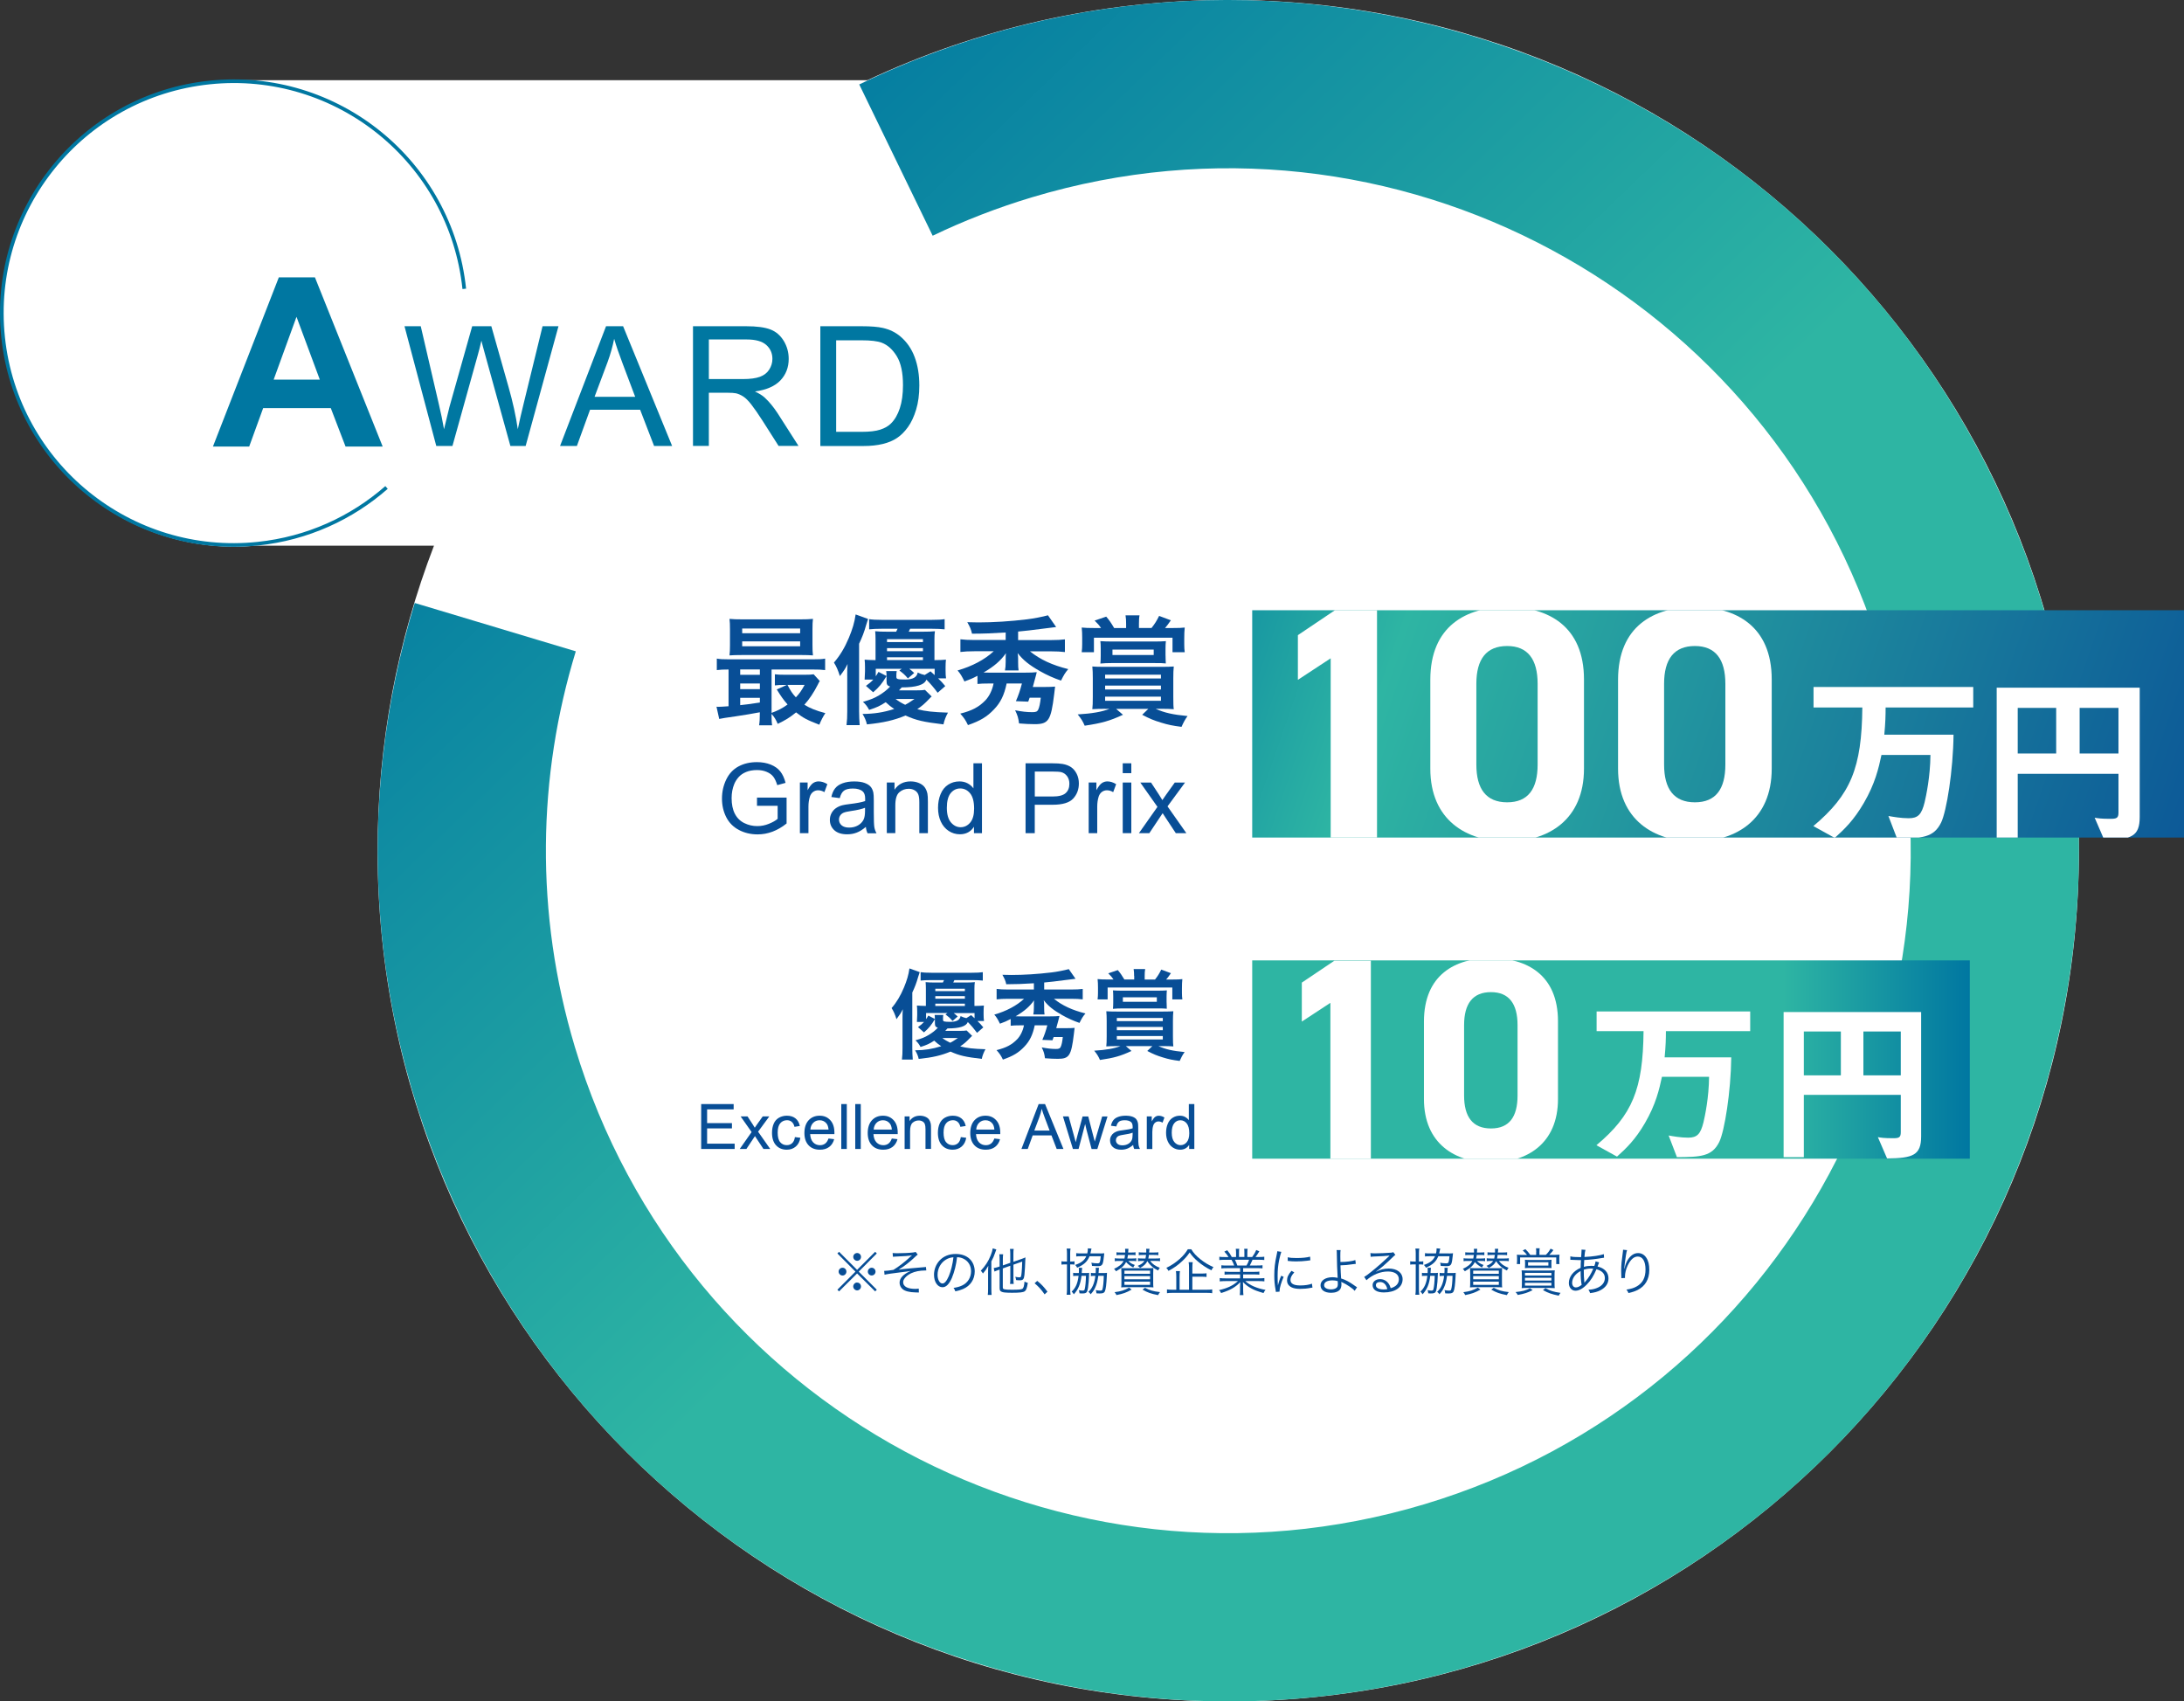 <?xml version="1.0" encoding="UTF-8"?>
<svg id="b" data-name="レイヤー 2" xmlns="http://www.w3.org/2000/svg" width="600.62" height="467.88" xmlns:xlink="http://www.w3.org/1999/xlink" viewBox="0 0 600.62 467.88">
  <rect x="0" y="0" width="600.62" height="467.88" fill="#333333" stroke="none"/>
  <defs>
    <style>
      .i {
        fill: url(#g);
      }

      .j {
        fill: url(#d);
      }

      .k {
        fill: url(#e);
      }

      .l {
        fill: #0077a1;
      }

      .m {
        fill: #fff;
      }

      .n {
        fill: #084e96;
      }

      .o {
        clip-path: url(#h);
      }

      .o, .p, .q {
        fill: none;
      }

      .p {
        clip-path: url(#f);
      }

      .q {
        stroke: #0077a1;
        stroke-miterlimit: 10;
      }
    </style>
    <linearGradient id="d" data-name="名称未設定グラデーション 18" x1="1889.54" y1="-9949.46" x2="2125.18" y2="-9489.53" gradientTransform="translate(-530.31 -9648.44) rotate(163.29)" gradientUnits="userSpaceOnUse">
      <stop offset="0" stop-color="#2eb5a3"/>
      <stop offset=".49" stop-color="#2eb5a3"/>
      <stop offset="1" stop-color="#0077a1"/>
    </linearGradient>
    <linearGradient id="e" data-name="名称未設定グラデーション 47" x1="622.85" y1="251.09" x2="304.16" y2="140.82" gradientUnits="userSpaceOnUse">
      <stop offset="0" stop-color="#084e96"/>
      <stop offset=".74" stop-color="#2eb5a3"/>
      <stop offset="1" stop-color="#0077a1"/>
    </linearGradient>
    <clipPath id="f">
      <rect class="k" x="344.37" y="167.81" width="256.25" height="62.51"/>
    </clipPath>
    <linearGradient id="g" data-name="名称未設定グラデーション 13" x1="344.37" y1="291.36" x2="541.72" y2="291.36" gradientUnits="userSpaceOnUse">
      <stop offset="0" stop-color="#2eb5a3"/>
      <stop offset=".74" stop-color="#2eb5a3"/>
      <stop offset="1" stop-color="#0077a1"/>
    </linearGradient>
    <clipPath id="h">
      <rect class="i" x="344.37" y="264.1" width="197.34" height="54.53"/>
    </clipPath>
  </defs>
  <g id="c" data-name="レイヤー 1">
    <g>
      <path class="m" d="m337.79,0C302.3,0,268.67,7.92,238.53,22.06H64.5v.28C29.15,22.34.5,50.99.5,86.34s28.65,64,64,64c1.97,0,3.92-.1,5.84-.28h49.01c-10.01,26.04-15.51,54.32-15.51,83.88,0,129.2,104.74,233.94,233.94,233.94s233.94-104.74,233.94-233.94S466.99,0,337.79,0Z"/>
      <path class="j" d="m127.38,336.08c56.41,116.21,196.34,164.68,312.55,108.27,116.21-56.41,164.68-196.34,108.27-312.55C491.89,15.81,352.38-32.7,236.3,23.22l20.19,41.6c8.7-4.17,17.83-7.72,27.36-10.58,99.25-29.79,203.86,26.51,233.65,125.76,29.79,99.25-26.51,203.86-125.76,233.65-99.25,29.79-203.86-26.51-233.65-125.76-11.07-36.89-10.24-74.52.26-108.78l-44.3-13.3c-16.59,54.44-13.48,115.04,13.34,170.27Z"/>
      <g>
        <path class="n" d="m208.18,221.58v-2.25h8.14s0,7.12,0,7.12c-1.25,1-2.54,1.75-3.87,2.25s-2.69.75-4.09.75c-1.89,0-3.6-.4-5.14-1.21-1.54-.81-2.71-1.98-3.49-3.51s-1.18-3.24-1.18-5.12.39-3.62,1.17-5.24,1.91-2.82,3.38-3.61c1.47-.79,3.16-1.18,5.07-1.18,1.39,0,2.65.23,3.77.67,1.12.45,2,1.08,2.64,1.88.64.8,1.12,1.85,1.46,3.15l-2.29.63c-.29-.98-.65-1.75-1.07-2.31-.43-.56-1.04-1.01-1.83-1.34-.8-.34-1.68-.5-2.65-.5-1.16,0-2.17.18-3.01.53-.85.35-1.53.82-2.05,1.4-.52.58-.92,1.21-1.21,1.9-.49,1.19-.73,2.48-.73,3.87,0,1.71.29,3.15.88,4.3s1.45,2.01,2.58,2.57c1.13.56,2.32.84,3.59.84,1.1,0,2.18-.21,3.22-.64,1.05-.42,1.84-.88,2.39-1.36v-3.58h-5.65Z"/>
        <path class="n" d="m219.98,229.11v-13.92h2.12v2.11c.54-.99,1.04-1.64,1.5-1.95.46-.31.96-.47,1.51-.47.79,0,1.6.25,2.42.76l-.81,2.19c-.58-.34-1.15-.51-1.73-.51-.52,0-.98.16-1.39.46-.41.31-.7.74-.88,1.29-.26.84-.39,1.76-.39,2.75v7.29h-2.36Z"/>
        <path class="n" d="m238.1,227.4c-.87.74-1.71,1.27-2.52,1.57-.81.31-1.68.46-2.6.46-1.53,0-2.7-.37-3.53-1.12-.82-.75-1.23-1.7-1.23-2.86,0-.68.16-1.3.47-1.87.31-.56.72-1.02,1.22-1.36.5-.34,1.07-.6,1.7-.77.46-.12,1.16-.24,2.1-.35,1.91-.23,3.31-.5,4.21-.81,0-.32.01-.53.01-.62,0-.96-.22-1.64-.67-2.03-.6-.53-1.5-.8-2.69-.8-1.11,0-1.93.19-2.46.58-.53.39-.92,1.08-1.17,2.06l-2.31-.31c.21-.99.55-1.78,1.04-2.39.48-.61,1.17-1.07,2.08-1.4.91-.33,1.96-.49,3.16-.49s2.15.14,2.9.42c.74.28,1.29.63,1.64,1.06.35.42.59.96.73,1.61.08.4.12,1.13.12,2.18v3.15c0,2.19.05,3.58.15,4.16s.3,1.14.6,1.67h-2.46c-.25-.49-.4-1.06-.47-1.72Zm-.2-5.27c-.86.35-2.14.65-3.85.89-.97.14-1.66.3-2.06.47-.4.18-.71.43-.93.77-.22.34-.33.71-.33,1.12,0,.63.24,1.15.71,1.57.48.42,1.17.63,2.09.63s1.72-.2,2.42-.6,1.23-.94,1.56-1.63c.25-.53.38-1.32.38-2.36v-.87Z"/>
        <path class="n" d="m243.88,229.11v-13.92h2.12v1.98c1.02-1.53,2.5-2.29,4.43-2.29.84,0,1.61.15,2.31.45s1.23.7,1.58,1.19c.35.49.59,1.07.73,1.74.09.44.13,1.2.13,2.29v8.56h-2.36v-8.47c0-.96-.09-1.68-.28-2.16-.18-.48-.51-.86-.98-1.14-.47-.28-1.02-.43-1.65-.43-1,0-1.87.32-2.6.96s-1.09,1.85-1.09,3.63v7.6h-2.36Z"/>
        <path class="n" d="m267.85,229.11v-1.76c-.88,1.38-2.18,2.07-3.89,2.07-1.11,0-2.13-.31-3.06-.92-.93-.61-1.65-1.46-2.16-2.56-.51-1.1-.77-2.36-.77-3.78s.23-2.65.7-3.78c.46-1.13,1.16-2,2.08-2.6.93-.6,1.96-.9,3.11-.9.84,0,1.59.18,2.24.53.66.35,1.19.81,1.6,1.38v-6.89h2.35v19.21h-2.19Zm-7.46-6.95c0,1.78.38,3.11,1.13,4,.75.88,1.64,1.32,2.66,1.32s1.91-.42,2.63-1.27c.72-.84,1.08-2.13,1.08-3.86,0-1.9-.37-3.3-1.1-4.19-.73-.89-1.64-1.34-2.71-1.34s-1.92.43-2.63,1.28c-.7.86-1.06,2.21-1.06,4.05Z"/>
        <path class="n" d="m282.04,229.11v-19.21h7.25c1.28,0,2.25.06,2.92.18.94.16,1.73.46,2.37.9.64.44,1.15,1.06,1.54,1.85.39.79.58,1.67.58,2.62,0,1.63-.52,3.02-1.56,4.15-1.04,1.13-2.92,1.7-5.64,1.7h-4.93v7.81h-2.54Zm2.54-10.08h4.97c1.64,0,2.81-.31,3.5-.92.69-.61,1.04-1.47,1.04-2.58,0-.8-.2-1.49-.61-2.06-.41-.57-.94-.95-1.61-1.13-.43-.11-1.22-.17-2.37-.17h-4.92v6.87Z"/>
        <path class="n" d="m299.4,229.11v-13.92h2.12v2.11c.54-.99,1.04-1.64,1.5-1.95.46-.31.96-.47,1.51-.47.79,0,1.6.25,2.42.76l-.81,2.19c-.58-.34-1.15-.51-1.73-.51-.52,0-.98.16-1.39.46-.41.31-.7.74-.88,1.29-.26.84-.39,1.76-.39,2.75v7.29h-2.36Z"/>
        <path class="n" d="m308.76,212.61v-2.71h2.36v2.71h-2.36Zm0,16.5v-13.92h2.36v13.92h-2.36Z"/>
        <path class="n" d="m313.22,229.11l5.09-7.23-4.71-6.68h2.95l2.14,3.26c.4.62.73,1.14.97,1.56.38-.58.74-1.09,1.06-1.53l2.35-3.29h2.82l-4.81,6.55,5.18,7.37h-2.9l-2.86-4.33-.76-1.17-3.66,5.49h-2.86Z"/>
      </g>
      <g>
        <path class="n" d="m208.97,195.87q-3.1.59-6.62,1.11c-2.61.36-3.75.55-4.56.72l-.75-3.36c.23.03.36.03.52.03.52,0,1.43-.06,2.8-.16v-10.1c-1.43,0-2.25.03-3.23.16v-3.16c.88.16,1.73.2,3.36.2h23.04c1.66,0,2.48-.03,3.39-.2v3.16c-1.04-.13-1.83-.16-3.42-.16h-11.31v11.93c1.7-.62,3.16-1.37,4.4-2.31-1.14-1.3-1.79-2.22-2.97-4.14l2.77-1.24h-.85c-1.04,0-1.63.03-2.44.13v-3.06c.75.1,1.4.13,2.74.13h5.48c1.11,0,1.92-.03,2.44-.13l1.69,1.86c-.23.33-.29.46-.52.94-1.08,2.15-2.38,4.11-3.72,5.57,1.47.94,3.26,1.66,5.77,2.31-.65.98-1.17,1.99-1.66,3.19-3.46-1.34-4.37-1.83-6.39-3.39-1.63,1.34-2.93,2.15-5.05,3.16-.42-1.04-.98-1.99-1.7-2.74,0,1.34.03,2.28.16,3.13h-3.58c.13-.78.2-1.66.2-3.29v-.29Zm14.47-18.48c0,1.27.03,2.05.13,2.84-.75-.07-1.92-.1-3.03-.1h-16.56c-1.47,0-2.35.03-3.36.1.1-.81.13-1.63.13-2.8v-4.4c0-1.21-.03-2.02-.13-2.84,1.08.1,1.96.13,3.46.13h16.04c1.5,0,2.35-.03,3.45-.13-.1.78-.13,1.56-.13,2.84v4.37Zm-14.47,6.71h-5.41v1.47h5.41v-1.47Zm0,3.85h-5.41v1.56h5.41v-1.56Zm0,3.94h-5.41v2.02c1.6-.16,2.35-.26,5.41-.72v-1.3Zm-4.86-17.76h15.94v-1.3h-15.94v1.3Zm0,3.59h15.94v-1.34h-15.94v1.34Zm12.45,10.62c.88,1.66,1.34,2.38,2.31,3.42,1.01-1.04,1.56-1.86,2.41-3.42h-4.73Z"/>
        <path class="n" d="m232.99,185.89c0-1.5,0-2.09.1-3.29-.59,1.21-.94,1.76-2.12,3.32-.49-1.6-.95-2.64-1.63-3.72,1.7-1.96,2.97-4.11,4.11-6.81,1.01-2.44,1.53-4.17,1.86-6.42l3.42,1.24q-.2.55-.55,1.73c-.52,1.86-1.04,3.23-1.92,5.08v18.61c0,1.4.07,2.48.16,3.78h-3.62c.16-1.34.2-2.25.2-3.85v-9.68Zm23.24,5.64c-.2.13-.2.16-.65.62-1.34,1.4-1.99,1.96-3.32,2.87,2.25.59,4.3.81,8.44.95-.62,1.14-.98,2.05-1.24,3.23-5.48-.65-7.5-1.11-10.43-2.44-3.1,1.3-6.09,1.99-10.62,2.44-.2-.95-.59-1.89-1.21-2.87,3.23-.03,5.74-.42,8.73-1.37-1.04-.68-1.53-1.11-2.35-1.86-1.6,1.04-2.44,1.43-4.56,2.12-.46-.88-.91-1.5-1.7-2.22,2.18-.62,3.1-1.01,4.37-1.76,1.34-.81,2.18-1.47,3.1-2.44-.78-.26-.98-.55-.98-1.56v-1.27c0-.62-.03-1.04-.1-1.43h2.9c-.1.42-.1.85-.1,1.34v.26c0,.62.33.72,2.51.72q3.03,0,3.36-1.92c.78.36,1.17.52,1.92.68l1.6-1.01c.59.52.65.59,1.14,1.04v-1.73h-6.97c.55.42.78.62,1.34,1.14l-1.73,1.5c-.88-1.04-1.27-1.37-2.35-2.18l.65-.46h-7.14v2.05c.29-.42.42-.62.75-1.21l2.22,1.14c-1.27,2.12-2.05,3.06-3.68,4.47l-1.99-1.76c1.01-.75,1.37-1.04,2.02-1.73h-2.38c.03-.29.07-1.04.1-2.25v-1.11c0-.94-.03-1.47-.1-2.12.91.07,1.3.1,3,.13v-5.7c0-.95-.03-1.56-.1-2.25.91.1,1.83.13,3.26.13h2.51c.16-.29.2-.42.39-.81h-4.27c-1.5,0-2.67.06-3.55.16v-2.8c.81.13,1.89.2,3.55.2h13.56c1.73,0,2.83-.06,3.65-.2v2.8c-.95-.1-2.05-.16-3.62-.16h-5.87c-.2.42-.26.52-.39.81h3.98c1.43,0,2.28-.03,3.23-.13-.1.72-.13,1.24-.13,2.18v5.77c1.63-.03,2.22-.03,3.16-.13-.07.65-.1,1.24-.1,2.12v.81c0,.91.03,1.63.13,2.22h-2.18c.85.81,1.14,1.14,1.96,2.12l-2.09,1.83c-1.04-1.4-2.02-2.54-3.1-3.62q-.72,2.15-6.78,2.15c-.23.23-.46.49-.75.81h4.76c1.21,0,1.92-.03,2.38-.13l1.86,1.83Zm-2.41-14.96v-.81h-9.88v.81h9.88Zm0,2.51v-.85h-9.88v.85h9.88Zm0,2.44v-.78h-9.88v.78h9.88Zm-7.53,10.69c.85.65,1.56,1.08,2.64,1.6.72-.36.81-.42,2.57-1.6h-5.21Z"/>
        <path class="n" d="m276.57,173.93c-3.62.23-6.19.33-9.26.33-.26-1.21-.55-1.86-1.3-3.16,1.53.03,2.51.06,3.06.06,4.04,0,8.8-.29,13.36-.85,1.73-.2,4.4-.72,5.77-1.11l2.25,3.23c-.39.03-1.43.16-3.13.39-4.33.55-4.86.62-7.33.85v2.35h8.93c1.76,0,2.93-.07,3.94-.2v3.49c-1.08-.13-2.28-.2-3.94-.2h-5.67c2.77,2.25,6.16,3.81,10.53,4.89-.85,1.01-1.14,1.47-1.99,3.16-1.86-.62-3.98-1.56-5.8-2.61-2.97-1.69-4.59-3-6.13-4.95.1.65.13,1.04.13,1.47v.98c0,1.11.03,1.69.13,2.31h-3.75c.13-.65.2-1.27.2-2.35v-.95c0-.49,0-.78.07-1.43-1.43,2.02-3.23,3.62-6.16,5.31.62.03.88.03,1.5.03h9.94c1.5,0,2.31-.03,3.19-.13-.06.36-.2.81-.36,1.43-.36,1.34-.62,2.28-.72,2.64h3.42c1.27,0,1.89-.03,2.71-.1q-.13.81-.26,2.15c-.88,7.14-1.53,8.18-5.35,8.18-1.3,0-2.58-.06-4.3-.2-.2-1.53-.39-2.18-1.08-3.62,1.86.36,3.23.52,4.73.52.98,0,1.34-.16,1.6-.65.33-.65.55-1.79.72-3.32h-3.06c-.16.46-.2.59-.39,1.08l-3.39-.13c.68-1.56,1.17-2.97,1.66-4.86h-4.21c-.65,3.16-1.66,5.25-3.49,7.14-1.92,2.02-3.72,3.1-7.14,4.3-.68-1.43-1.11-2.02-2.12-3.16,3.26-.81,5.15-1.83,6.91-3.65,1.08-1.14,1.89-2.8,2.25-4.63h-1.4c-1.37,0-2.15.03-3.03.13v-2.25c-1.37.72-2.05,1.01-3.58,1.56-.68-1.4-1.11-2.15-1.89-3.03,4.01-1.14,7.5-3,9.94-5.28h-5.31c-1.63,0-2.8.07-3.85.2v-3.49c.98.13,2.22.2,3.88.2h8.57v-2.09Z"/>
        <path class="n" d="m303.89,194.92c-1.43,0-2.35.03-3.49.1.1-.78.13-1.86.13-3.36v-5.15c0-1.34-.03-2.28-.13-3.23.98.07,1.6.1,3.62.1h15.16c1.86,0,2.67-.03,3.62-.1-.1.98-.13,1.79-.13,3.23v5.15c0,1.83.03,2.71.13,3.36-1.01-.07-1.96-.1-3.19-.1h-1.79c2.41,1.08,4.69,1.6,8.77,1.99-.68.91-1.17,1.86-1.66,2.97-2.51-.33-3.62-.55-5.64-1.17-2.02-.62-3.06-1.04-5.18-2.15l1.7-1.63h-8.87l1.89,1.63c-3.65,1.69-5.87,2.31-10.53,3-.55-1.27-.94-1.89-1.92-3.1,3.88-.23,6.71-.72,8.77-1.53h-1.24Zm5.8-23.4c0-.88-.03-1.6-.16-2.31h3.85c-.13.68-.16,1.43-.16,2.31v1.17h3.46c.95-1.21,1.37-1.89,2.09-3.32l3.23,1.21c-.81,1.17-1.08,1.5-1.6,2.12h2.25c1.37,0,2.45-.03,3.16-.13-.1,1.01-.13,1.73-.13,2.97v1.69c0,.81.03,1.4.13,2.12h-3.36v-3.98h-21.61v3.98h-3.36c.1-.85.13-1.43.13-2.22v-1.79c0-1.11-.03-1.76-.13-2.77.98.1,1.83.13,3.32.13h1.99c-.52-.78-.81-1.11-1.76-2.05l3.19-1.08c.88,1.04,1.24,1.56,2.18,3.13h3.29v-1.17Zm10.85,8.8c0,.78.03,1.3.07,2.12-.95-.1-1.47-.1-2.97-.1h-12.06c-1.08,0-1.89.03-2.97.13.07-.68.1-1.21.1-2.09v-2.02c0-.98-.03-1.5-.1-2.05,1.01.06,1.86.1,3.16.1h11.7c1.27,0,2.22-.03,3.16-.1-.07.68-.1,1.27-.1,2.09v1.92Zm-16.62,6.26h15.35v-1.04h-15.35v1.04Zm0,3.03h15.35v-1.08h-15.35v1.08Zm0,3.1h15.35v-1.14h-15.35v1.14Zm2.02-14.08v1.5h11.34v-1.5h-11.34Z"/>
      </g>
      <g>
        <path class="n" d="m248.2,280.24c0-1.24,0-1.72.08-2.71-.48.99-.78,1.45-1.74,2.74-.4-1.32-.78-2.17-1.34-3.06,1.4-1.61,2.44-3.38,3.38-5.61.83-2.01,1.26-3.44,1.53-5.29l2.82,1.02q-.16.46-.46,1.42c-.43,1.53-.86,2.66-1.58,4.19v15.33c0,1.15.05,2.04.13,3.11h-2.98c.13-1.1.16-1.85.16-3.17v-7.97Zm19.14,4.64c-.16.11-.16.13-.54.51-1.1,1.15-1.64,1.61-2.74,2.36,1.85.48,3.54.67,6.95.78-.51.94-.81,1.69-1.02,2.66-4.51-.54-6.17-.91-8.59-2.01-2.55,1.07-5.02,1.64-8.75,2.01-.16-.78-.48-1.56-.99-2.36,2.66-.03,4.72-.35,7.19-1.13-.86-.56-1.26-.91-1.93-1.53-1.31.86-2.01,1.18-3.76,1.74-.38-.72-.75-1.23-1.4-1.83,1.8-.51,2.55-.83,3.6-1.45,1.1-.67,1.8-1.21,2.55-2.01-.64-.21-.8-.46-.8-1.29v-1.05c0-.51-.03-.86-.08-1.18h2.39c-.08.35-.08.7-.08,1.1v.21c0,.51.27.59,2.07.59q2.5,0,2.76-1.58c.64.29.97.43,1.58.56l1.32-.83c.48.43.54.48.94.86v-1.42h-5.74c.46.35.64.51,1.1.94l-1.42,1.23c-.72-.86-1.05-1.13-1.93-1.8l.54-.38h-5.88v1.69c.24-.35.35-.51.62-.99l1.83.94c-1.05,1.74-1.69,2.52-3.03,3.68l-1.64-1.45c.83-.62,1.13-.86,1.66-1.42h-1.96c.03-.24.05-.86.08-1.85v-.91c0-.78-.03-1.21-.08-1.75.75.05,1.07.08,2.47.11v-4.7c0-.78-.03-1.29-.08-1.85.75.08,1.5.11,2.68.11h2.07c.13-.24.16-.35.32-.67h-3.52c-1.23,0-2.2.05-2.92.13v-2.31c.67.11,1.56.16,2.92.16h11.17c1.42,0,2.33-.05,3.01-.16v2.31c-.78-.08-1.69-.13-2.98-.13h-4.83c-.16.35-.21.43-.32.67h3.28c1.18,0,1.88-.03,2.66-.11-.08.59-.11,1.02-.11,1.8v4.75c1.34-.03,1.82-.03,2.6-.11-.05.54-.08,1.02-.08,1.75v.67c0,.75.03,1.34.11,1.83h-1.8c.7.67.94.94,1.61,1.75l-1.72,1.5c-.86-1.15-1.66-2.09-2.55-2.98q-.59,1.77-5.58,1.77c-.19.19-.38.4-.62.67h3.92c.99,0,1.58-.03,1.96-.11l1.53,1.5Zm-1.99-12.32v-.67h-8.13v.67h8.13Zm0,2.07v-.7h-8.13v.7h8.13Zm0,2.01v-.64h-8.13v.64h8.13Zm-6.2,8.8c.7.54,1.29.88,2.17,1.31.59-.29.67-.35,2.12-1.31h-4.29Z"/>
        <path class="n" d="m284.35,270.39c-2.98.19-5.1.27-7.62.27-.21-.99-.46-1.53-1.07-2.6,1.26.03,2.07.05,2.52.05,3.33,0,7.25-.24,11-.7,1.42-.16,3.62-.59,4.75-.91l1.85,2.66c-.32.03-1.18.13-2.58.32-3.57.46-4,.51-6.04.7v1.93h7.35c1.45,0,2.42-.05,3.25-.16v2.87c-.89-.11-1.88-.16-3.25-.16h-4.67c2.28,1.85,5.07,3.14,8.67,4.03-.7.83-.94,1.21-1.64,2.6-1.53-.51-3.27-1.29-4.78-2.15-2.44-1.39-3.79-2.47-5.05-4.08.08.54.11.86.11,1.21v.8c0,.91.03,1.4.11,1.91h-3.09c.11-.54.16-1.05.16-1.93v-.78c0-.4,0-.64.05-1.18-1.18,1.66-2.66,2.98-5.07,4.38.51.03.72.03,1.23.03h8.19c1.23,0,1.91-.03,2.63-.11-.05.29-.16.67-.29,1.18-.29,1.1-.51,1.88-.59,2.17h2.82c1.05,0,1.56-.03,2.23-.08q-.11.67-.21,1.77c-.72,5.88-1.26,6.74-4.4,6.74-1.07,0-2.12-.05-3.54-.16-.16-1.26-.32-1.8-.89-2.98,1.53.29,2.66.43,3.89.43.8,0,1.1-.13,1.31-.54.27-.54.46-1.48.59-2.74h-2.52c-.13.38-.16.48-.32.89l-2.79-.11c.56-1.29.97-2.44,1.37-4h-3.46c-.54,2.6-1.37,4.32-2.87,5.88-1.58,1.66-3.06,2.55-5.88,3.54-.56-1.18-.91-1.66-1.75-2.6,2.68-.67,4.24-1.5,5.69-3.01.89-.94,1.56-2.31,1.85-3.81h-1.15c-1.13,0-1.77.03-2.5.11v-1.85c-1.13.59-1.69.83-2.95,1.29-.56-1.15-.91-1.77-1.56-2.5,3.3-.94,6.17-2.47,8.19-4.35h-4.38c-1.34,0-2.31.05-3.17.16v-2.87c.8.11,1.82.16,3.19.16h7.06v-1.72Z"/>
        <path class="n" d="m307.11,287.67c-1.18,0-1.93.03-2.87.08.08-.64.11-1.53.11-2.76v-4.24c0-1.1-.03-1.88-.11-2.66.8.05,1.31.08,2.98.08h12.48c1.53,0,2.2-.03,2.98-.08-.08.8-.11,1.48-.11,2.66v4.24c0,1.5.03,2.23.11,2.76-.83-.05-1.61-.08-2.63-.08h-1.48c1.99.89,3.87,1.32,7.22,1.64-.56.75-.97,1.53-1.37,2.44-2.07-.27-2.98-.46-4.64-.97-1.66-.51-2.52-.86-4.27-1.77l1.4-1.34h-7.3l1.56,1.34c-3.01,1.4-4.83,1.91-8.67,2.47-.46-1.05-.78-1.56-1.58-2.55,3.19-.19,5.53-.59,7.22-1.26h-1.02Zm4.78-19.27c0-.72-.03-1.32-.13-1.91h3.17c-.11.56-.13,1.18-.13,1.91v.97h2.84c.78-.99,1.13-1.56,1.72-2.74l2.66.99c-.67.97-.89,1.23-1.31,1.74h1.85c1.13,0,2.01-.03,2.6-.11-.08.83-.11,1.42-.11,2.44v1.39c0,.67.03,1.15.11,1.75h-2.76v-3.27h-17.79v3.27h-2.76c.08-.7.11-1.18.11-1.83v-1.48c0-.91-.03-1.45-.11-2.28.81.08,1.5.11,2.74.11h1.64c-.43-.64-.67-.91-1.45-1.69l2.63-.89c.72.86,1.02,1.29,1.8,2.58h2.71v-.97Zm8.94,7.25c0,.64.03,1.07.05,1.74-.78-.08-1.21-.08-2.44-.08h-9.93c-.89,0-1.56.03-2.44.11.05-.56.08-.99.08-1.72v-1.66c0-.8-.03-1.23-.08-1.69.83.05,1.53.08,2.6.08h9.63c1.05,0,1.83-.03,2.6-.08-.05.56-.08,1.05-.08,1.72v1.58Zm-13.69,5.15h12.64v-.86h-12.64v.86Zm0,2.5h12.64v-.89h-12.64v.89Zm0,2.55h12.64v-.94h-12.64v.94Zm1.66-11.6v1.24h9.34v-1.24h-9.34Z"/>
      </g>
      <g>
        <path class="n" d="m192.83,315.96v-12.35h8.93v1.46h-7.3v3.78h6.83v1.45h-6.83v4.2h7.58v1.46h-9.22Z"/>
        <path class="n" d="m203.43,315.96l3.27-4.65-3.02-4.3h1.9l1.37,2.1c.26.4.47.73.62,1,.25-.37.47-.7.68-.99l1.51-2.12h1.81l-3.09,4.21,3.33,4.74h-1.86l-1.84-2.78-.49-.75-2.35,3.53h-1.84Z"/>
        <path class="n" d="m218.61,312.69l1.49.19c-.16,1.03-.58,1.83-1.25,2.41-.67.58-1.5.87-2.47.87-1.22,0-2.21-.4-2.95-1.2-.74-.8-1.12-1.95-1.12-3.44,0-.97.16-1.81.48-2.54s.81-1.27,1.46-1.63c.65-.36,1.37-.54,2.14-.54.97,0,1.77.25,2.38.74s1.01,1.19,1.19,2.09l-1.47.23c-.14-.6-.39-1.05-.75-1.36s-.79-.46-1.29-.46c-.76,0-1.38.27-1.86.82-.48.55-.72,1.41-.72,2.6s.23,2.08.69,2.62c.46.54,1.06.82,1.8.82.6,0,1.09-.18,1.49-.55.4-.36.65-.93.76-1.68Z"/>
        <path class="n" d="m227.84,313.08l1.57.19c-.25.92-.71,1.63-1.37,2.13-.67.51-1.52.76-2.56.76-1.31,0-2.35-.4-3.11-1.21s-1.15-1.94-1.15-3.39.39-2.67,1.16-3.5,1.78-1.25,3.02-1.25,2.17.41,2.93,1.22c.76.81,1.14,1.96,1.14,3.44,0,.09,0,.23,0,.41h-6.67c.06.98.33,1.74.83,2.26s1.12.78,1.87.78c.56,0,1.03-.15,1.42-.44.39-.29.7-.76.93-1.4Zm-4.98-2.45h5c-.07-.75-.26-1.32-.57-1.69-.48-.58-1.11-.88-1.88-.88-.7,0-1.28.23-1.76.7-.47.47-.74,1.09-.79,1.87Z"/>
        <path class="n" d="m231.36,315.96v-12.35h1.52v12.35h-1.52Z"/>
        <path class="n" d="m235.2,315.96v-12.35h1.52v12.35h-1.52Z"/>
        <path class="n" d="m245.25,313.08l1.57.19c-.25.92-.71,1.63-1.37,2.13-.67.51-1.52.76-2.56.76-1.31,0-2.35-.4-3.11-1.21s-1.15-1.94-1.15-3.39.39-2.67,1.16-3.5,1.78-1.25,3.02-1.25,2.17.41,2.93,1.22c.76.81,1.14,1.96,1.14,3.44,0,.09,0,.23,0,.41h-6.67c.06.98.33,1.74.83,2.26s1.12.78,1.87.78c.56,0,1.03-.15,1.42-.44.39-.29.7-.76.93-1.4Zm-4.98-2.45h5c-.07-.75-.26-1.32-.57-1.69-.48-.58-1.11-.88-1.88-.88-.7,0-1.28.23-1.76.7-.47.47-.74,1.09-.79,1.87Z"/>
        <path class="n" d="m248.78,315.96v-8.95h1.36v1.27c.66-.98,1.61-1.47,2.85-1.47.54,0,1.03.1,1.49.29.45.19.79.45,1.01.76.22.32.38.69.47,1.12.06.28.08.77.08,1.47v5.5h-1.52v-5.44c0-.62-.06-1.08-.18-1.39-.12-.31-.33-.55-.63-.73-.3-.18-.65-.27-1.06-.27-.65,0-1.2.21-1.67.62s-.7,1.19-.7,2.33v4.89h-1.52Z"/>
        <path class="n" d="m264.23,312.69l1.49.19c-.16,1.03-.58,1.83-1.25,2.41-.67.58-1.5.87-2.47.87-1.22,0-2.21-.4-2.95-1.2-.74-.8-1.12-1.95-1.12-3.44,0-.97.16-1.81.48-2.54s.81-1.27,1.46-1.63c.65-.36,1.37-.54,2.14-.54.97,0,1.77.25,2.38.74s1.01,1.19,1.19,2.09l-1.47.23c-.14-.6-.39-1.05-.75-1.36s-.79-.46-1.29-.46c-.76,0-1.38.27-1.86.82-.48.55-.72,1.41-.72,2.6s.23,2.08.69,2.62c.46.54,1.06.82,1.8.82.6,0,1.09-.18,1.49-.55.4-.36.65-.93.76-1.68Z"/>
        <path class="n" d="m273.45,313.08l1.57.19c-.25.92-.71,1.63-1.37,2.13-.67.51-1.52.76-2.56.76-1.31,0-2.35-.4-3.11-1.21s-1.15-1.94-1.15-3.39.39-2.67,1.16-3.5,1.78-1.25,3.02-1.25,2.17.41,2.93,1.22c.76.81,1.14,1.96,1.14,3.44,0,.09,0,.23,0,.41h-6.67c.06.98.33,1.74.83,2.26s1.12.78,1.87.78c.56,0,1.03-.15,1.42-.44.39-.29.7-.76.93-1.4Zm-4.98-2.45h5c-.07-.75-.26-1.32-.57-1.69-.48-.58-1.11-.88-1.88-.88-.7,0-1.28.23-1.76.7-.47.47-.74,1.09-.79,1.87Z"/>
        <path class="n" d="m280.9,315.96l4.74-12.35h1.76l5.06,12.35h-1.86l-1.44-3.74h-5.16l-1.36,3.74h-1.74Zm3.56-5.07h4.19l-1.29-3.42c-.39-1.04-.69-1.89-.88-2.56-.16.79-.38,1.58-.67,2.36l-1.36,3.62Z"/>
        <path class="n" d="m295.06,315.96l-2.74-8.95h1.57l1.42,5.17.53,1.92c.02-.09.18-.71.46-1.84l1.42-5.24h1.56l1.34,5.19.45,1.71.51-1.73,1.53-5.17h1.47l-2.8,8.95h-1.58l-1.42-5.36-.35-1.53-1.81,6.88h-1.58Z"/>
        <path class="n" d="m311.62,314.86c-.56.48-1.1.81-1.62,1.01s-1.08.29-1.67.29c-.98,0-1.74-.24-2.27-.72-.53-.48-.79-1.09-.79-1.84,0-.44.1-.84.3-1.2s.46-.65.78-.87.69-.38,1.09-.5c.3-.08.75-.16,1.35-.23,1.22-.15,2.13-.32,2.7-.52,0-.21,0-.34,0-.4,0-.62-.14-1.05-.43-1.31-.39-.34-.96-.51-1.73-.51-.71,0-1.24.12-1.58.38s-.59.69-.75,1.33l-1.48-.2c.13-.63.36-1.15.67-1.54.31-.39.75-.69,1.34-.9.58-.21,1.26-.32,2.03-.32s1.38.09,1.86.27c.48.18.83.41,1.05.68s.38.62.47,1.03c.05.26.08.72.08,1.4v2.02c0,1.41.03,2.3.1,2.68s.19.73.38,1.07h-1.58c-.16-.31-.26-.68-.3-1.1Zm-.13-3.39c-.55.23-1.38.42-2.48.57-.62.09-1.06.19-1.32.3-.26.11-.46.28-.6.49-.14.22-.21.46-.21.72,0,.4.15.74.46,1.01.31.27.75.4,1.34.4s1.1-.13,1.56-.38c.45-.26.79-.61,1-1.05.16-.34.24-.85.24-1.52v-.56Z"/>
        <path class="n" d="m315.38,315.96v-8.95h1.36v1.36c.35-.63.67-1.05.96-1.25s.62-.3.97-.3c.51,0,1.03.16,1.56.49l-.52,1.41c-.37-.22-.74-.33-1.11-.33-.33,0-.63.1-.89.3-.26.2-.45.48-.56.83-.17.54-.25,1.13-.25,1.77v4.68h-1.52Z"/>
        <path class="n" d="m327.03,315.96v-1.13c-.57.89-1.4,1.33-2.5,1.33-.71,0-1.37-.2-1.97-.59-.6-.39-1.06-.94-1.39-1.65-.33-.71-.49-1.51-.49-2.43s.15-1.7.45-2.43.74-1.29,1.34-1.67c.6-.39,1.26-.58,2-.58.54,0,1.02.11,1.44.34.42.23.76.52,1.03.89v-4.43h1.51v12.35h-1.41Zm-4.79-4.47c0,1.15.24,2,.72,2.57s1.05.85,1.71.85,1.23-.27,1.69-.81c.46-.54.7-1.37.7-2.48,0-1.22-.24-2.12-.71-2.7-.47-.57-1.05-.86-1.74-.86s-1.24.28-1.69.83c-.45.55-.68,1.42-.68,2.6Z"/>
      </g>
      <g>
        <rect class="k" x="344.37" y="167.81" width="256.25" height="62.51"/>
        <g class="p">
          <g>
            <path class="m" d="m378.7,230.57h-12.75v-49.54l-9.02,5.92v-12.29l10.29-6.92h11.47v62.84Z"/>
            <path class="m" d="m435.61,211.35c0,14.12-9.84,20.04-21.13,20.04s-21.13-5.92-21.13-20.04v-24.41c0-14.75,9.84-20.03,21.13-20.03s21.13,5.28,21.13,19.94v24.5Zm-21.13-33.7c-5.74,0-8.47,3.64-8.47,10.38v22.22c0,6.74,2.73,10.38,8.47,10.38s8.38-3.64,8.38-10.38v-22.22c0-6.74-2.73-10.38-8.38-10.38Z"/>
            <path class="m" d="m487.24,211.35c0,14.12-9.84,20.04-21.13,20.04s-21.13-5.92-21.13-20.04v-24.41c0-14.75,9.84-20.03,21.13-20.03s21.13,5.28,21.13,19.94v24.5Zm-21.13-33.7c-5.74,0-8.47,3.64-8.47,10.38v22.22c0,6.74,2.73,10.38,8.47,10.38s8.38-3.64,8.38-10.38v-22.22c0-6.74-2.73-10.38-8.38-10.38Z"/>
            <path class="m" d="m518.56,194.56c0,2.12-.05,4.23-.36,7.48h19.04c-.1,9.81-1.91,21.06-3.41,24.15-2.06,4.23-5.37,4.33-12.13,4.39l-2.37-6.19c1.19.21,3.41.62,5.57.62,2.58,0,3.56-1.03,4.39-4.39.41-1.75,1.55-7.02,1.6-13.01h-13.47c-.77,3.61-1.75,7.9-4.85,13.21-2.79,4.8-5.42,7.28-8,9.6l-5.88-3.25c10.27-8.62,13.32-16,13.47-32.62h-13.42v-5.63h43.92v5.63h-24.1Z"/>
            <path class="m" d="m578.68,230.95l-2.63-6.09c.83.15,1.7.31,4.33.31,1.7,0,2.22-.21,2.22-1.7v-10.68h-27.71v17.81h-5.78v-41.49h39.33v35.56c0,5.37-2.32,6.24-9.75,6.3Zm-13.21-36.28h-10.58v12.54h10.58v-12.54Zm17.13,0h-10.68v12.54h10.68v-12.54Z"/>
          </g>
        </g>
      </g>
      <g>
        <rect class="i" x="344.37" y="264.1" width="197.34" height="54.53"/>
        <g class="o">
          <g>
            <path class="m" d="m376.99,318.98h-11.12v-43.21l-7.86,5.16v-10.72l8.98-6.04h10.01v54.81Z"/>
            <path class="m" d="m428.46,302.22c0,12.31-8.58,17.47-18.43,17.47s-18.43-5.16-18.43-17.47v-21.29c0-12.87,8.58-17.47,18.43-17.47s18.43,4.61,18.43,17.39v21.37Zm-18.43-29.39c-5,0-7.39,3.18-7.39,9.06v19.38c0,5.88,2.38,9.05,7.39,9.05s7.31-3.18,7.31-9.05v-19.38c0-5.88-2.38-9.06-7.31-9.06Z"/>
            <path class="m" d="m458.14,283.56c0,2.04-.05,4.07-.35,7.2h18.32c-.1,9.43-1.84,20.25-3.28,23.23-1.99,4.07-5.16,4.17-11.66,4.22l-2.28-5.96c1.14.2,3.28.6,5.36.6,2.48,0,3.42-.99,4.22-4.22.4-1.69,1.49-6.75,1.54-12.51h-12.96c-.74,3.47-1.69,7.59-4.67,12.71-2.68,4.62-5.21,7-7.69,9.23l-5.66-3.13c9.88-8.29,12.81-15.39,12.96-31.37h-12.91v-5.41h42.24v5.41h-23.18Z"/>
            <path class="m" d="m518.96,318.56l-2.53-5.86c.79.15,1.64.3,4.17.3,1.64,0,2.13-.2,2.13-1.64v-10.28h-26.66v17.13h-5.56v-39.91h37.82v34.2c0,5.16-2.23,6.01-9.38,6.06Zm-12.71-34.9h-10.18v12.06h10.18v-12.06Zm16.48,0h-10.28v12.06h10.28v-12.06Z"/>
          </g>
        </g>
      </g>
      <path class="l" d="m105.25,122.8h-10.22l-4.06-10.57h-18.6l-3.84,10.57h-9.97l18.12-46.53h9.93l18.63,46.53Zm-17.3-18.41l-6.41-17.27-6.28,17.27h12.7Z"/>
      <g>
        <path class="l" d="m119.98,122.64l-8.74-32.93h4.47l5.01,21.58c.54,2.26,1,4.51,1.39,6.74.84-3.52,1.33-5.55,1.48-6.09l6.27-22.24h5.26l4.72,16.67c1.18,4.13,2.04,8.02,2.56,11.66.42-2.08.97-4.47,1.64-7.17l5.17-21.16h4.38l-9.03,32.93h-4.2l-6.94-25.09c-.58-2.1-.93-3.38-1.03-3.86-.34,1.51-.67,2.8-.97,3.86l-6.99,25.09h-4.45Z"/>
        <path class="l" d="m154.02,122.64l12.65-32.93h4.69l13.48,32.93h-4.96l-3.84-9.97h-13.77l-3.62,9.97h-4.63Zm9.5-13.52h11.16l-3.44-9.12c-1.05-2.77-1.83-5.05-2.34-6.83-.42,2.11-1.01,4.21-1.77,6.29l-3.62,9.66Z"/>
        <path class="l" d="m190.58,122.64v-32.93h14.6c2.93,0,5.17.3,6.69.89,1.53.59,2.75,1.64,3.66,3.13.91,1.5,1.37,3.15,1.37,4.96,0,2.34-.76,4.31-2.27,5.91-1.51,1.6-3.85,2.62-7.01,3.05,1.15.55,2.03,1.1,2.63,1.64,1.27,1.17,2.48,2.63,3.62,4.38l5.73,8.96h-5.48l-4.36-6.85c-1.27-1.98-2.32-3.49-3.14-4.54-.82-1.05-1.56-1.78-2.21-2.2-.65-.42-1.31-.71-1.99-.88-.49-.1-1.3-.16-2.43-.16h-5.05v14.62h-4.36Zm4.36-18.4h9.37c1.99,0,3.55-.21,4.67-.62,1.12-.41,1.98-1.07,2.56-1.98.58-.91.88-1.89.88-2.95,0-1.56-.57-2.84-1.7-3.84-1.13-1-2.92-1.5-5.36-1.5h-10.42v10.89Z"/>
        <path class="l" d="m225.6,122.64v-32.93h11.34c2.56,0,4.51.16,5.86.47,1.89.43,3.5,1.22,4.83,2.36,1.74,1.47,3.04,3.34,3.9,5.63.86,2.28,1.29,4.89,1.29,7.83,0,2.5-.29,4.72-.88,6.65s-1.33,3.53-2.25,4.8c-.91,1.27-1.91,2.26-3,2.99-1.08.73-2.4,1.28-3.93,1.65-1.54.37-3.3.56-5.29.56h-11.88Zm4.36-3.89h7.03c2.17,0,3.87-.2,5.11-.61,1.23-.4,2.22-.97,2.95-1.71,1.03-1.03,1.84-2.42,2.41-4.17.58-1.74.87-3.86.87-6.35,0-3.44-.57-6.09-1.7-7.94-1.13-1.85-2.5-3.09-4.12-3.72-1.17-.45-3.05-.67-5.64-.67h-6.92v25.16Z"/>
      </g>
      <path class="q" d="m106.3,134.05c-9.57,8.4-21.74,14.03-35.37,15.46C35.92,153.2,4.54,127.79.86,92.77-2.83,57.75,22.58,26.37,57.6,22.69c35.02-3.68,66.4,21.72,70.08,56.74"/>
      <g>
        <path class="n" d="m240.68,344.23l.45.46-4.97,5,4.97,4.97-.45.46-4.97-4.93-4.96,4.93-.46-.46,4.97-4.97-4.97-5,.46-.46,4.96,4.97,4.97-4.97Zm-7.91,5.45c0,.6-.48,1.08-1.06,1.08s-1.08-.49-1.08-1.08.48-1.06,1.08-1.06,1.06.48,1.06,1.06Zm4.01,4.09c0,.59-.49,1.08-1.06,1.08s-1.08-.52-1.08-1.08.5-1.08.98-1.08h.04s.01.01.03.01h.03c.59-.01,1.06.46,1.06,1.07Zm.01-8.14c0,.6-.48,1.08-1.06,1.08s-1.08-.49-1.08-1.08.49-1.06,1.08-1.06,1.06.48,1.06,1.06Zm3.99,4.06c0,.59-.48,1.06-1.06,1.06s-1.06-.48-1.06-1.06.48-1.07,1.06-1.07,1.06.48,1.06,1.07Z"/>
        <path class="n" d="m245.49,344.57c.43.04.69.06,1.26.06,1.26,0,3.28-.08,4.27-.2.31-.03.59-.08.78-.17l.59.74c-.22.15-.32.24-.69.59-1.37,1.33-3.19,2.75-4.59,3.57.69-.13,1.23-.2,3.36-.38.57-.04,1.43-.13,2.49-.22.57-.04.99-.08,1.27-.11.18-.01.24-.01.41-.06l.1.98h-.31c-1.43,0-2.82.27-3.85.76-.71.34-1.36.83-1.75,1.33-.32.42-.45.74-.45,1.16,0,1.15,1.2,1.81,3.33,1.81.36,0,.64-.03.95-.08l.04,1.08q-.24-.01-.95-.03c-1.64-.03-2.86-.34-3.53-.91-.53-.45-.83-1.08-.83-1.76,0-1.25,1.04-2.35,3.05-3.24q-.2.03-.77.13c-.24.03-1.48.2-2.28.29-2.23.27-3.61.48-4.13.63l-.11-1.06h.1c.43,0,1.48-.11,2.45-.28,1.39-.83,3.25-2.28,4.65-3.61.22-.21.28-.25.46-.39-.78.15-2.33.27-4.38.34-.53.03-.59.03-.87.06l-.08-1.01Z"/>
        <path class="n" d="m261.84,351.29c-.81,1.85-1.64,2.69-2.65,2.69-1.33,0-2.33-1.46-2.33-3.42,0-1.43.53-2.82,1.47-3.87,1.12-1.23,2.65-1.86,4.52-1.86,1.57,0,2.94.49,3.85,1.39.88.85,1.36,2.07,1.36,3.42,0,2.17-1.18,3.96-3.21,4.83-.63.27-1.16.43-2.13.64-.14-.46-.22-.6-.49-.94,1.02-.17,1.68-.35,2.34-.66,1.54-.7,2.48-2.2,2.48-3.92,0-1.6-.81-2.89-2.23-3.52-.52-.22-.92-.32-1.62-.35-.21,1.95-.74,4.09-1.37,5.56Zm-1.72-4.89c-1.42.86-2.28,2.44-2.28,4.17,0,1.34.59,2.38,1.34,2.38.59,0,1.15-.66,1.75-2.03.57-1.32,1.09-3.39,1.27-5.18-.84.07-1.44.27-2.09.66Z"/>
        <path class="n" d="m271.73,349.78c0-.5.01-.97.06-1.68-.6,1.02-.78,1.29-1.47,2.1-.29-.43-.34-.49-.59-.76,1.23-1.3,2.07-2.59,2.7-4.17.29-.71.52-1.47.59-1.99l.98.31c-.08.2-.13.32-.29.8-.31.92-.6,1.6-1.08,2.49v7.54c0,.66.03,1.19.07,1.67h-1.05c.06-.5.08-.95.08-1.7v-4.61Zm4.05-.97v5.2c0,.35.1.46.52.55.38.08.95.11,2.06.11,1.75,0,2.47-.07,2.79-.25.32-.18.5-.77.6-2,.38.21.52.25.91.35-.22,1.42-.45,2.04-.83,2.31-.45.31-1.37.42-3.53.42-.83,0-1.53-.03-2.03-.08-.55-.06-.94-.2-1.15-.42-.15-.15-.22-.39-.22-.77v-5.1l-.25.08c-.76.27-.92.34-1.16.46l-.2-.97c.38-.06.81-.15,1.22-.29l.39-.14v-1.93c0-.59-.03-1.02-.08-1.43h1.05c-.06.39-.08.8-.08,1.39v1.68l2.04-.71v-2.52c0-.5-.03-.9-.08-1.3h1.02c-.06.41-.08.77-.08,1.3v2.23l2.2-.76c.56-.2.84-.31,1.11-.45-.01.21-.03.43-.03.62-.03,1.22-.15,3.42-.25,4.24-.14,1.18-.38,1.44-1.27,1.44-.32,0-.62-.01-1.01-.06-.06-.34-.1-.55-.24-.9.43.1.84.15,1.12.15.46,0,.5-.1.62-1.21.08-.78.14-1.89.17-3.12l-2.41.85v3.95c0,.55.03.95.08,1.34h-1.02c.06-.39.08-.78.08-1.36v-3.64l-2.04.73Z"/>
        <path class="n" d="m285.24,352.23c1.15.92,1.86,1.68,2.82,2.97l-.78.74c-.9-1.3-1.71-2.19-2.76-3.05l.73-.66Z"/>
        <path class="n" d="m293.43,344.6c0-.52-.03-.87-.1-1.25h1.08c-.07.38-.1.67-.1,1.23v2.33h.18c.52,0,.74-.01,1.01-.07v.92c-.34-.04-.53-.06-.99-.06h-.2v6.84c0,.57.03,1,.1,1.51h-1.08c.07-.43.1-.9.1-1.53v-6.82h-.36c-.5,0-.78.01-1.16.06v-.92c.32.06.59.07,1.16.07h.36v-2.31Zm4.92,5.48c.55,0,.85-.01,1.18-.06-.03.27-.03.42-.04.78,0,.9-.14,2.45-.28,3.36-.21,1.33-.42,1.53-1.67,1.53-.18,0-.45-.01-.67-.03-.03-.38-.06-.53-.18-.88.41.08.73.13,1.05.13.35,0,.49-.1.56-.36.18-.71.32-2.09.35-3.7h-1.23c-.27,2.25-.85,3.68-2.1,5.07-.25-.38-.34-.48-.6-.73,1.11-1.04,1.64-2.24,1.9-4.34h-.66c-.38,0-.56.01-.83.06v-.9c.22.06.43.07.87.07h.69c.01-.31.03-.53.03-.77,0-.29-.01-.46-.04-.67h.92c-.04.25-.07.55-.08.91-.01.2-.01.27-.03.53h.87Zm4.22-5.39c.46,0,.78-.01,1.11-.06q-.04.32-.06.59c-.1,1.11-.24,1.95-.41,2.34-.11.25-.32.45-.6.55-.17.06-.45.08-.9.08-.39,0-.87-.03-1.4-.07-.03-.34-.07-.55-.18-.88.52.11,1.13.17,1.71.17.38,0,.53-.1.63-.38.11-.34.18-.8.24-1.57h-3.08c-.59,1.47-1.55,2.35-3.4,3.15-.15-.31-.31-.52-.55-.76,1.65-.56,2.55-1.26,3.07-2.4h-1.42c-.63,0-1.01.01-1.36.07v-.91c.36.06.77.07,1.4.07h1.64c.11-.46.15-.81.15-1.15,0-.1,0-.14-.01-.24l1.02.06c-.06.18-.1.35-.17.74-.04.21-.07.34-.13.59h2.69Zm.7,5.39c.52,0,.81-.01,1.16-.06-.01.25-.03.53-.04.84-.11,2.34-.28,3.7-.55,4.27-.18.41-.56.56-1.37.56-.49,0-.62,0-.94-.04-.03-.39-.06-.52-.18-.88.53.1.87.14,1.26.14.36,0,.49-.07.56-.31.21-.71.34-1.98.38-3.75h-1.51c-.2,1.44-.43,2.34-.88,3.29-.34.71-.63,1.12-1.22,1.77-.18-.28-.35-.46-.62-.67,1.05-.92,1.65-2.27,1.92-4.38h-.38c-.41,0-.59.01-.85.06v-.9c.24.06.45.07.9.07h.41c.03-.42.04-.62.04-.87,0-.22-.01-.38-.03-.59h.91c-.04.24-.06.36-.1,1.13-.01.13-.01.18-.03.32h1.16Z"/>
        <path class="n" d="m310.27,346.74c.55.56.97.81,1.81,1.12-.2.24-.28.38-.42.7-.85-.45-1.46-.91-1.98-1.51-.5,1.01-1.29,1.72-2.76,2.54-.2-.31-.29-.43-.55-.66,1.37-.63,2.19-1.3,2.62-2.18h-1.19c-.57,0-.88.01-1.22.07v-.81c.34.06.62.07,1.22.07h1.44c.08-.35.11-.56.15-.98h-1.13c-.59,0-.85.01-1.22.07v-.81c.34.06.6.07,1.22.07h1.19v-.39c0-.25-.01-.38-.04-.63h.92c-.03.21-.07.64-.08,1.02h.83c.6,0,.87-.01,1.2-.07v.81c-.38-.06-.63-.07-1.2-.07h-.88c-.06.5-.1.67-.17.98h1.26c.59,0,.88-.01,1.2-.07v.81c-.35-.06-.64-.07-1.2-.07h-1.02Zm.94,7.89c-1.46.83-2.27,1.12-4.17,1.51-.17-.34-.27-.5-.52-.8,1.74-.22,2.7-.52,3.99-1.25l.7.53Zm4.51-5.88c.76,0,1.02-.01,1.46-.06-.03.42-.04.86-.04,1.54v2.34c0,.71.01,1.13.06,1.46-.45-.04-.88-.06-1.57-.06h-5.73c-.71,0-1.02.01-1.56.06.04-.29.06-.69.06-1.43v-2.39c0-.6-.01-1.08-.04-1.5.41.03.73.04,1.44.04h5.93Zm-6.49,1.53h7.05v-.86h-7.05v.86Zm0,1.51h7.05v-.87h-7.05v.87Zm0,1.53h7.05v-.88h-7.05v.88Zm7.07-6.57c.63.85,1.46,1.44,2.66,1.89-.21.25-.31.42-.45.73-.91-.43-1.46-.81-2.1-1.46-.38-.39-.57-.63-.88-1.11-.35.76-.97,1.33-2,1.88-.21-.25-.35-.38-.66-.57.97-.41,1.47-.77,1.85-1.36h-.53c-.59,0-.88.01-1.23.07v-.81c.32.06.62.07,1.23.07h.83c.07-.31.11-.52.17-.98h-.8c-.59,0-.85.01-1.22.07v-.81c.34.06.6.07,1.22.07h.84c.01-.24.01-.28.01-.52,0-.17-.01-.31-.04-.5h.92q-.04.21-.11,1.02h1.33c.6,0,.88-.01,1.22-.07v.81c-.36-.06-.66-.07-1.22-.07h-1.39c-.04.46-.07.63-.15.98h2.02c.6,0,.85-.01,1.2-.07v.81c-.35-.06-.63-.07-1.2-.07h-1.51Zm-1.43,7.38c1.42.73,2.24.97,4.15,1.19-.24.29-.35.46-.53.83-2-.39-2.89-.7-4.29-1.51l.67-.5Z"/>
        <path class="n" d="m327.6,343.53c.64,1.04,1.34,1.81,2.49,2.73,1.16.94,2.3,1.61,3.63,2.19-.31.36-.38.46-.56.88-1.26-.6-2.63-1.5-3.68-2.39-.99-.84-1.61-1.51-2.31-2.52-.73,1.04-1.2,1.58-2.05,2.38-1.15,1.08-2.31,1.91-3.78,2.68-.18-.35-.27-.48-.59-.83,1.3-.6,2.56-1.46,3.68-2.45.99-.9,1.64-1.67,2.23-2.66h.94Zm4.17,11.14c.73,0,1.15-.03,1.6-.1v1.05c-.42-.07-.91-.1-1.6-.1h-9.23c-.71,0-1.19.03-1.61.1v-1.05c.41.07.84.1,1.57.1h.99v-3.57c0-.64-.03-1.11-.1-1.55h1.11c-.07.43-.1.87-.1,1.55v3.57h2.59v-6.04c0-.67-.03-1.08-.1-1.53h1.12c-.07.43-.1.83-.1,1.51v1.61h2.47c.69,0,1.09-.03,1.43-.08v1.02c-.38-.06-.77-.08-1.43-.08h-2.47v3.59h3.85Z"/>
        <path class="n" d="m337.39,348.74c-.69,0-1.06.01-1.5.07v-.87c.39.06.77.07,1.5.07h2.03c-.2-.55-.41-1.02-.74-1.58h-1.77c-.7,0-1.18.03-1.58.07v-.9c.41.06.84.08,1.55.08h.97c-.28-.49-.6-.91-1.15-1.49l.8-.38c.63.76.87,1.12,1.25,1.86h1.18v-1.08c0-.48-.03-.87-.08-1.18h.95c-.04.28-.06.6-.06,1.16v1.09h1.48v-1.09c0-.52-.01-.9-.06-1.16h.95c-.06.29-.08.69-.08,1.18v1.08h1.34c.6-.87.83-1.26,1.11-1.93l.85.36c-.42.71-.55.88-1.05,1.57h.84c.73,0,1.18-.03,1.57-.08v.9c-.41-.04-.88-.07-1.58-.07h-1.65c-.34.77-.5,1.13-.76,1.58h1.99c.73,0,1.11-.01,1.51-.07v.87c-.43-.06-.81-.07-1.51-.07h-3.81v1.02h2.94c.7,0,1.13-.01,1.51-.07v.85c-.42-.06-.81-.07-1.51-.07h-2.94v1.08h4.24c.8,0,1.22-.03,1.6-.08v.91c-.49-.06-.97-.08-1.58-.08h-3.67c1.2,1.13,3.19,2,5.56,2.42-.25.31-.38.49-.55.87-1.82-.55-2.47-.78-3.43-1.32-.84-.46-1.51-.98-2.23-1.71.04.63.06.88.06,1.19v.94c0,.6.03,1.04.08,1.46h-1.01c.07-.45.08-.88.08-1.47v-.92c0-.32.01-.63.06-1.18-1.37,1.43-2.7,2.19-5.27,3.01-.18-.36-.32-.55-.57-.81,2.31-.52,3.81-1.23,5.2-2.48h-3.43c-.63,0-1.09.03-1.58.08v-.91c.39.06.81.08,1.58.08h4.02v-1.08h-2.77c-.69,0-1.09.01-1.5.07v-.85c.39.06.83.07,1.5.07h2.77v-1.02h-3.66Zm5.41-.73c.31-.52.49-.91.71-1.58h-3.89c.32.67.43.92.66,1.58h2.52Z"/>
        <path class="n" d="m352.37,344.26c-.21.6-.38,1.29-.59,2.24-.29,1.47-.42,2.7-.42,4.38,0,1.09.03,1.92.08,2.66.2-.94.46-1.71.91-2.73l.67.32c-.63,1.39-1.13,3.07-1.13,3.85v.21l-1.01.08c-.03-.22-.04-.29-.08-.56-.27-1.49-.36-2.49-.36-3.96,0-1.99.17-3.47.63-5.55.14-.66.17-.8.2-1.12l1.11.17Zm3.57,5.63c-.7.77-1.05,1.44-1.05,2.06,0,1.04.88,1.54,2.69,1.54,1.27,0,2.47-.18,3.22-.49l.14,1.08c-.18.01-.21.03-.49.07-.98.2-1.92.28-2.87.28-1.6,0-2.6-.34-3.21-1.06-.28-.35-.42-.77-.42-1.29,0-.85.35-1.61,1.22-2.61l.77.42Zm-1.78-4.15c.6.15,1.29.21,2.38.21,1.55,0,2.82-.13,3.75-.38l.07,1s-.35.04-.97.13c-.81.11-1.93.18-3.01.18-.78,0-1.33-.04-2.24-.14v-1Z"/>
        <path class="n" d="m368.68,343.73c-.07.35-.08.76-.08,1.85,0,.31,0,.46.03,1.46,1.54,0,3.33-.22,4.1-.53l.13,1.04q-.24.01-.84.1c-1.26.2-2.21.28-3.38.31.04,1.36.11,2.72.18,3.61,1.13.32,2.28.94,3.74,1.99.29.21.29.22.64.43l-.66.98c-.29-.36-.7-.71-1.46-1.22-.64-.43-1.41-.87-1.89-1.08-.2-.08-.21-.08-.34-.15.03.15.06.42.06.6,0,.59-.13,1.11-.35,1.42-.43.62-1.33.97-2.49.97-1.81,0-2.91-.79-2.91-2.07s1.3-2.21,3.29-2.21c.42,0,.92.06,1.22.13.07.01.07.03.13.03t.07.03c0-.06,0-.07-.01-.13v-.08c-.11-1.61-.21-4.31-.22-6.32-.01-.69-.01-.8-.07-1.13h1.12Zm-2.24,8.36c-1.43,0-2.3.5-2.3,1.32,0,.22.08.46.21.6.29.35.94.56,1.68.56.67,0,1.22-.17,1.55-.46.24-.22.34-.52.34-1.05,0-.21-.03-.77-.04-.77-.57-.15-.9-.2-1.44-.2Z"/>
        <path class="n" d="m376.88,344.58c.39.07.64.08,1.32.08,1.16,0,3.03-.08,4.29-.18.36-.03.49-.06.67-.15l.59.77c-.2.1-.27.15-.71.59-1.93,1.89-3.63,3.35-4.61,3.98l.03.04c1.07-.57,2.2-.87,3.43-.87,2.34,0,3.84,1.15,3.84,2.94,0,2.19-2.03,3.63-5.14,3.63-1.98,0-3.11-.73-3.11-2.02,0-.94.87-1.64,2.03-1.64.94,0,1.75.41,2.31,1.15.29.39.45.73.64,1.34,1.47-.41,2.24-1.26,2.24-2.45,0-1.34-1.12-2.14-3.01-2.14-2.06,0-4.27.9-5.9,2.4l-.63-.9c.5-.29,1.01-.66,1.96-1.43,1.5-1.19,3.71-3.14,4.68-4.09q.08-.08.2-.2s.03-.03.06-.06l.06-.06-.03-.03s-.04,0-.13.01c-.45.08-2.13.18-4.26.25-.31.01-.45.03-.76.07l-.06-1.05Zm2.63,7.97c-.7,0-1.13.34-1.13.87,0,.36.18.63.56.85.36.2.97.32,1.57.32.35,0,.52-.01,1.02-.1-.31-1.27-1.01-1.95-2.02-1.95Z"/>
        <path class="n" d="m389.34,344.6c0-.52-.03-.87-.1-1.25h1.08c-.07.38-.1.67-.1,1.23v2.33h.18c.52,0,.74-.01,1.01-.07v.92c-.34-.04-.53-.06-.99-.06h-.2v6.84c0,.57.03,1,.1,1.51h-1.08c.07-.43.1-.9.1-1.53v-6.82h-.36c-.5,0-.79.01-1.16.06v-.92c.32.06.59.07,1.16.07h.36v-2.31Zm4.92,5.48c.55,0,.85-.01,1.18-.06-.03.27-.03.42-.04.78,0,.9-.14,2.45-.28,3.36-.21,1.33-.42,1.53-1.67,1.53-.18,0-.45-.01-.67-.03-.03-.38-.06-.53-.18-.88.41.08.73.13,1.05.13.35,0,.49-.1.56-.36.18-.71.32-2.09.35-3.7h-1.23c-.27,2.25-.85,3.68-2.1,5.07-.25-.38-.34-.48-.6-.73,1.11-1.04,1.64-2.24,1.91-4.34h-.66c-.38,0-.56.01-.83.06v-.9c.22.06.43.07.87.07h.69c.01-.31.03-.53.03-.77,0-.29-.01-.46-.04-.67h.92c-.04.25-.07.55-.08.91-.01.2-.01.27-.03.53h.87Zm4.22-5.39c.46,0,.78-.01,1.11-.06q-.04.32-.06.59c-.1,1.11-.24,1.95-.41,2.34-.11.25-.32.45-.6.55-.17.06-.45.08-.9.08-.39,0-.87-.03-1.4-.07-.03-.34-.07-.55-.18-.88.52.11,1.13.17,1.71.17.38,0,.53-.1.63-.38.11-.34.18-.8.24-1.57h-3.08c-.59,1.47-1.56,2.35-3.4,3.15-.15-.31-.31-.52-.55-.76,1.65-.56,2.55-1.26,3.07-2.4h-1.42c-.63,0-1.01.01-1.36.07v-.91c.36.06.77.07,1.4.07h1.64c.11-.46.15-.81.15-1.15,0-.1,0-.14-.01-.24l1.02.06c-.06.18-.1.35-.17.74-.04.21-.07.34-.13.59h2.69Zm.7,5.39c.52,0,.81-.01,1.16-.06-.01.25-.03.53-.04.84-.11,2.34-.28,3.7-.55,4.27-.18.41-.56.56-1.37.56-.49,0-.62,0-.94-.04-.03-.39-.06-.52-.18-.88.53.1.87.14,1.26.14.36,0,.49-.07.56-.31.21-.71.34-1.98.38-3.75h-1.51c-.2,1.44-.43,2.34-.88,3.29-.34.71-.63,1.12-1.22,1.77-.18-.28-.35-.46-.62-.67,1.05-.92,1.65-2.27,1.92-4.38h-.38c-.41,0-.59.01-.85.06v-.9c.24.06.45.07.9.07h.41c.03-.42.04-.62.04-.87,0-.22-.01-.38-.03-.59h.91c-.04.24-.06.36-.1,1.13-.01.13-.01.18-.03.32h1.16Z"/>
        <path class="n" d="m406.18,346.74c.55.56.97.81,1.81,1.12-.2.24-.28.38-.42.7-.85-.45-1.46-.91-1.97-1.51-.5,1.01-1.29,1.72-2.76,2.54-.2-.31-.29-.43-.55-.66,1.37-.63,2.18-1.3,2.62-2.18h-1.19c-.58,0-.88.01-1.22.07v-.81c.34.06.62.07,1.22.07h1.44c.08-.35.11-.56.15-.98h-1.13c-.59,0-.85.01-1.22.07v-.81c.34.06.6.07,1.22.07h1.19v-.39c0-.25-.01-.38-.04-.63h.92c-.03.21-.07.64-.08,1.02h.83c.6,0,.87-.01,1.21-.07v.81c-.38-.06-.63-.07-1.21-.07h-.88c-.06.5-.1.67-.17.98h1.26c.59,0,.88-.01,1.21-.07v.81c-.35-.06-.64-.07-1.21-.07h-1.02Zm.94,7.89c-1.46.83-2.27,1.12-4.17,1.51-.17-.34-.27-.5-.52-.8,1.74-.22,2.7-.52,3.99-1.25l.7.53Zm4.51-5.88c.76,0,1.02-.01,1.46-.06-.03.42-.04.86-.04,1.54v2.34c0,.71.01,1.13.06,1.46-.45-.04-.88-.06-1.57-.06h-5.73c-.71,0-1.02.01-1.55.06.04-.29.06-.69.06-1.43v-2.39c0-.6-.01-1.08-.04-1.5.41.03.73.04,1.44.04h5.93Zm-6.49,1.53h7.05v-.86h-7.05v.86Zm0,1.51h7.05v-.87h-7.05v.87Zm0,1.53h7.05v-.88h-7.05v.88Zm7.07-6.57c.63.85,1.46,1.44,2.66,1.89-.21.25-.31.42-.45.73-.91-.43-1.46-.81-2.1-1.46-.38-.39-.57-.63-.88-1.11-.35.76-.97,1.33-2,1.88-.21-.25-.35-.38-.66-.57.97-.41,1.47-.77,1.85-1.36h-.53c-.59,0-.88.01-1.23.07v-.81c.32.06.62.07,1.23.07h.83c.07-.31.11-.52.17-.98h-.8c-.59,0-.85.01-1.22.07v-.81c.34.06.6.07,1.22.07h.84c.01-.24.01-.28.01-.52,0-.17-.01-.31-.04-.5h.92q-.04.21-.11,1.02h1.33c.6,0,.88-.01,1.22-.07v.81c-.36-.06-.66-.07-1.22-.07h-1.39c-.04.46-.07.63-.15.98h2.02c.6,0,.85-.01,1.21-.07v.81c-.35-.06-.63-.07-1.21-.07h-1.51Zm-1.43,7.38c1.42.73,2.24.97,4.15,1.19-.24.29-.35.46-.53.83-2-.39-2.89-.7-4.29-1.51l.67-.5Z"/>
        <path class="n" d="m421.49,354.78c-1.4.71-2.19.97-4.1,1.33-.18-.36-.29-.49-.6-.8,1.95-.21,2.8-.43,3.96-1.05l.74.52Zm.99-10.51c0-.35-.03-.67-.07-1.01h1.02c-.04.29-.07.66-.07,1.01v.81h1.75c.59-.56.85-.91,1.32-1.71l.78.39c-.45.59-.7.87-1.16,1.32h1.42q1.23-.03,1.41-.06c-.04.41-.06.71-.06,1.26v.55c0,.28.01.52.06.77h-.9v-1.82h-9.93v1.82h-.9c.04-.31.06-.6.06-.84v-.6c0-.48-.01-.77-.06-1.13.43.04.81.06,1.54.06h1.25c-.35-.45-.62-.73-1.18-1.22l.74-.36c.57.56.9.94,1.34,1.58h1.62v-.81Zm-3.95,6.51c0-.62-.01-1.01-.07-1.44.43.03.7.04,1.6.04h5.92c.84,0,1.16-.01,1.6-.04-.06.42-.07.8-.07,1.44v1.92c0,.8.01,1.25.07,1.53-.48-.04-.92-.06-1.47-.06h-6.13c-.57,0-1.04.01-1.51.06.06-.31.07-.78.07-1.53v-1.92Zm8.12-2.88c0,.31.01.52.03.81-.38-.03-.52-.03-1.2-.03h-4.95c-.39,0-.73.01-1.16.06.03-.27.04-.42.04-.81v-.73c0-.41-.01-.56-.04-.78.42.04.73.06,1.23.06h4.83c.55,0,.9-.01,1.26-.06-.03.27-.04.48-.04.83v.66Zm-7.27,2.87h7.27v-.74h-7.27v.74Zm0,1.37h7.27v-.76h-7.27v.76Zm0,1.39h7.27v-.77h-7.27v.77Zm.85-6.42v.92h5.59v-.92h-5.59Zm4.78,7.12c1.33.74,2.23,1.02,4.16,1.3-.22.25-.34.43-.5.77-1.96-.41-2.86-.71-4.34-1.53l.69-.55Z"/>
        <path class="n" d="m431.86,345.48c.59.17,1.33.22,2.62.22.04,0,.1,0,.35-.01q.01-.34.07-1.05c.01-.15.04-.7.04-.8,0-.03,0-.11-.01-.21l1.09.07c-.13.39-.2.87-.29,1.96,2.28-.11,4.27-.41,5.34-.78l.06.98c-.18.03-.22.03-.49.07-1.53.28-3.66.52-4.96.56q-.08,1.19-.1,1.88c.71-.2,1.33-.28,2.07-.28.29,0,.46.01.81.04.17-.42.28-.84.34-1.26l.97.29c-.04.08-.2.46-.43,1.12,1.93.45,3.01,1.64,3.01,3.28,0,1.37-.76,2.48-2.2,3.24-.8.42-1.6.64-2.86.8-.13-.41-.2-.56-.45-.94.83-.03,1.43-.14,2.1-.38,1.53-.53,2.41-1.55,2.41-2.8s-.8-2.04-2.31-2.44c-.81,1.89-1.57,3.1-2.66,4.2-1.08,1.12-2.14,1.7-3.12,1.7-1.05,0-1.81-.88-1.81-2.13,0-1.72,1.22-3.29,3.25-4.17.01-1.02.01-1.09.08-2.12h-.56c-.14,0-.77-.03-1.89-.07-.13-.01-.22-.01-.25-.01-.06,0-.13,0-.22.01v-.97Zm1.34,5.18c-.55.64-.85,1.39-.85,2.09,0,.77.41,1.28,1.01,1.28.52,0,.98-.21,1.61-.71-.2-1.08-.28-2.1-.28-3.8-.69.38-1.09.7-1.48,1.15Zm2.56,2.07c.14-.22.15-.25.27-.36.91-1.05,1.5-2.03,2.14-3.5-.45-.03-.52-.03-.67-.03-.64,0-1.3.11-1.95.32.01,1.81.03,2.04.15,3.21.01.08.01.11.01.2v.15h.04Z"/>
        <path class="n" d="m447.46,343.78c-.11.29-.2.69-.32,1.44-.22,1.41-.42,2.94-.46,3.66h.06q.03-.1.1-.39c.17-.77.45-1.46.85-2.09.78-1.2,1.71-1.81,2.8-1.81.91,0,1.7.43,2.24,1.25.59.87.84,1.91.84,3.4,0,2.54-1.13,4.46-3.24,5.51-.67.34-1.51.62-2.49.83-.17-.42-.25-.57-.56-.95,1.3-.2,2.03-.42,2.84-.88,1.64-.94,2.41-2.41,2.41-4.65s-.79-3.56-2.13-3.56c-1.06,0-1.96.8-2.76,2.44-.49,1.02-.76,2.1-.76,3.12,0,.06,0,.13.01.34l-1.01.04v-.41s-.04-1.46-.04-1.46v-.32c0-1.37.13-2.69.48-5.17.03-.21.04-.28.04-.45l1.09.11Z"/>
      </g>
    </g>
  </g>
</svg>